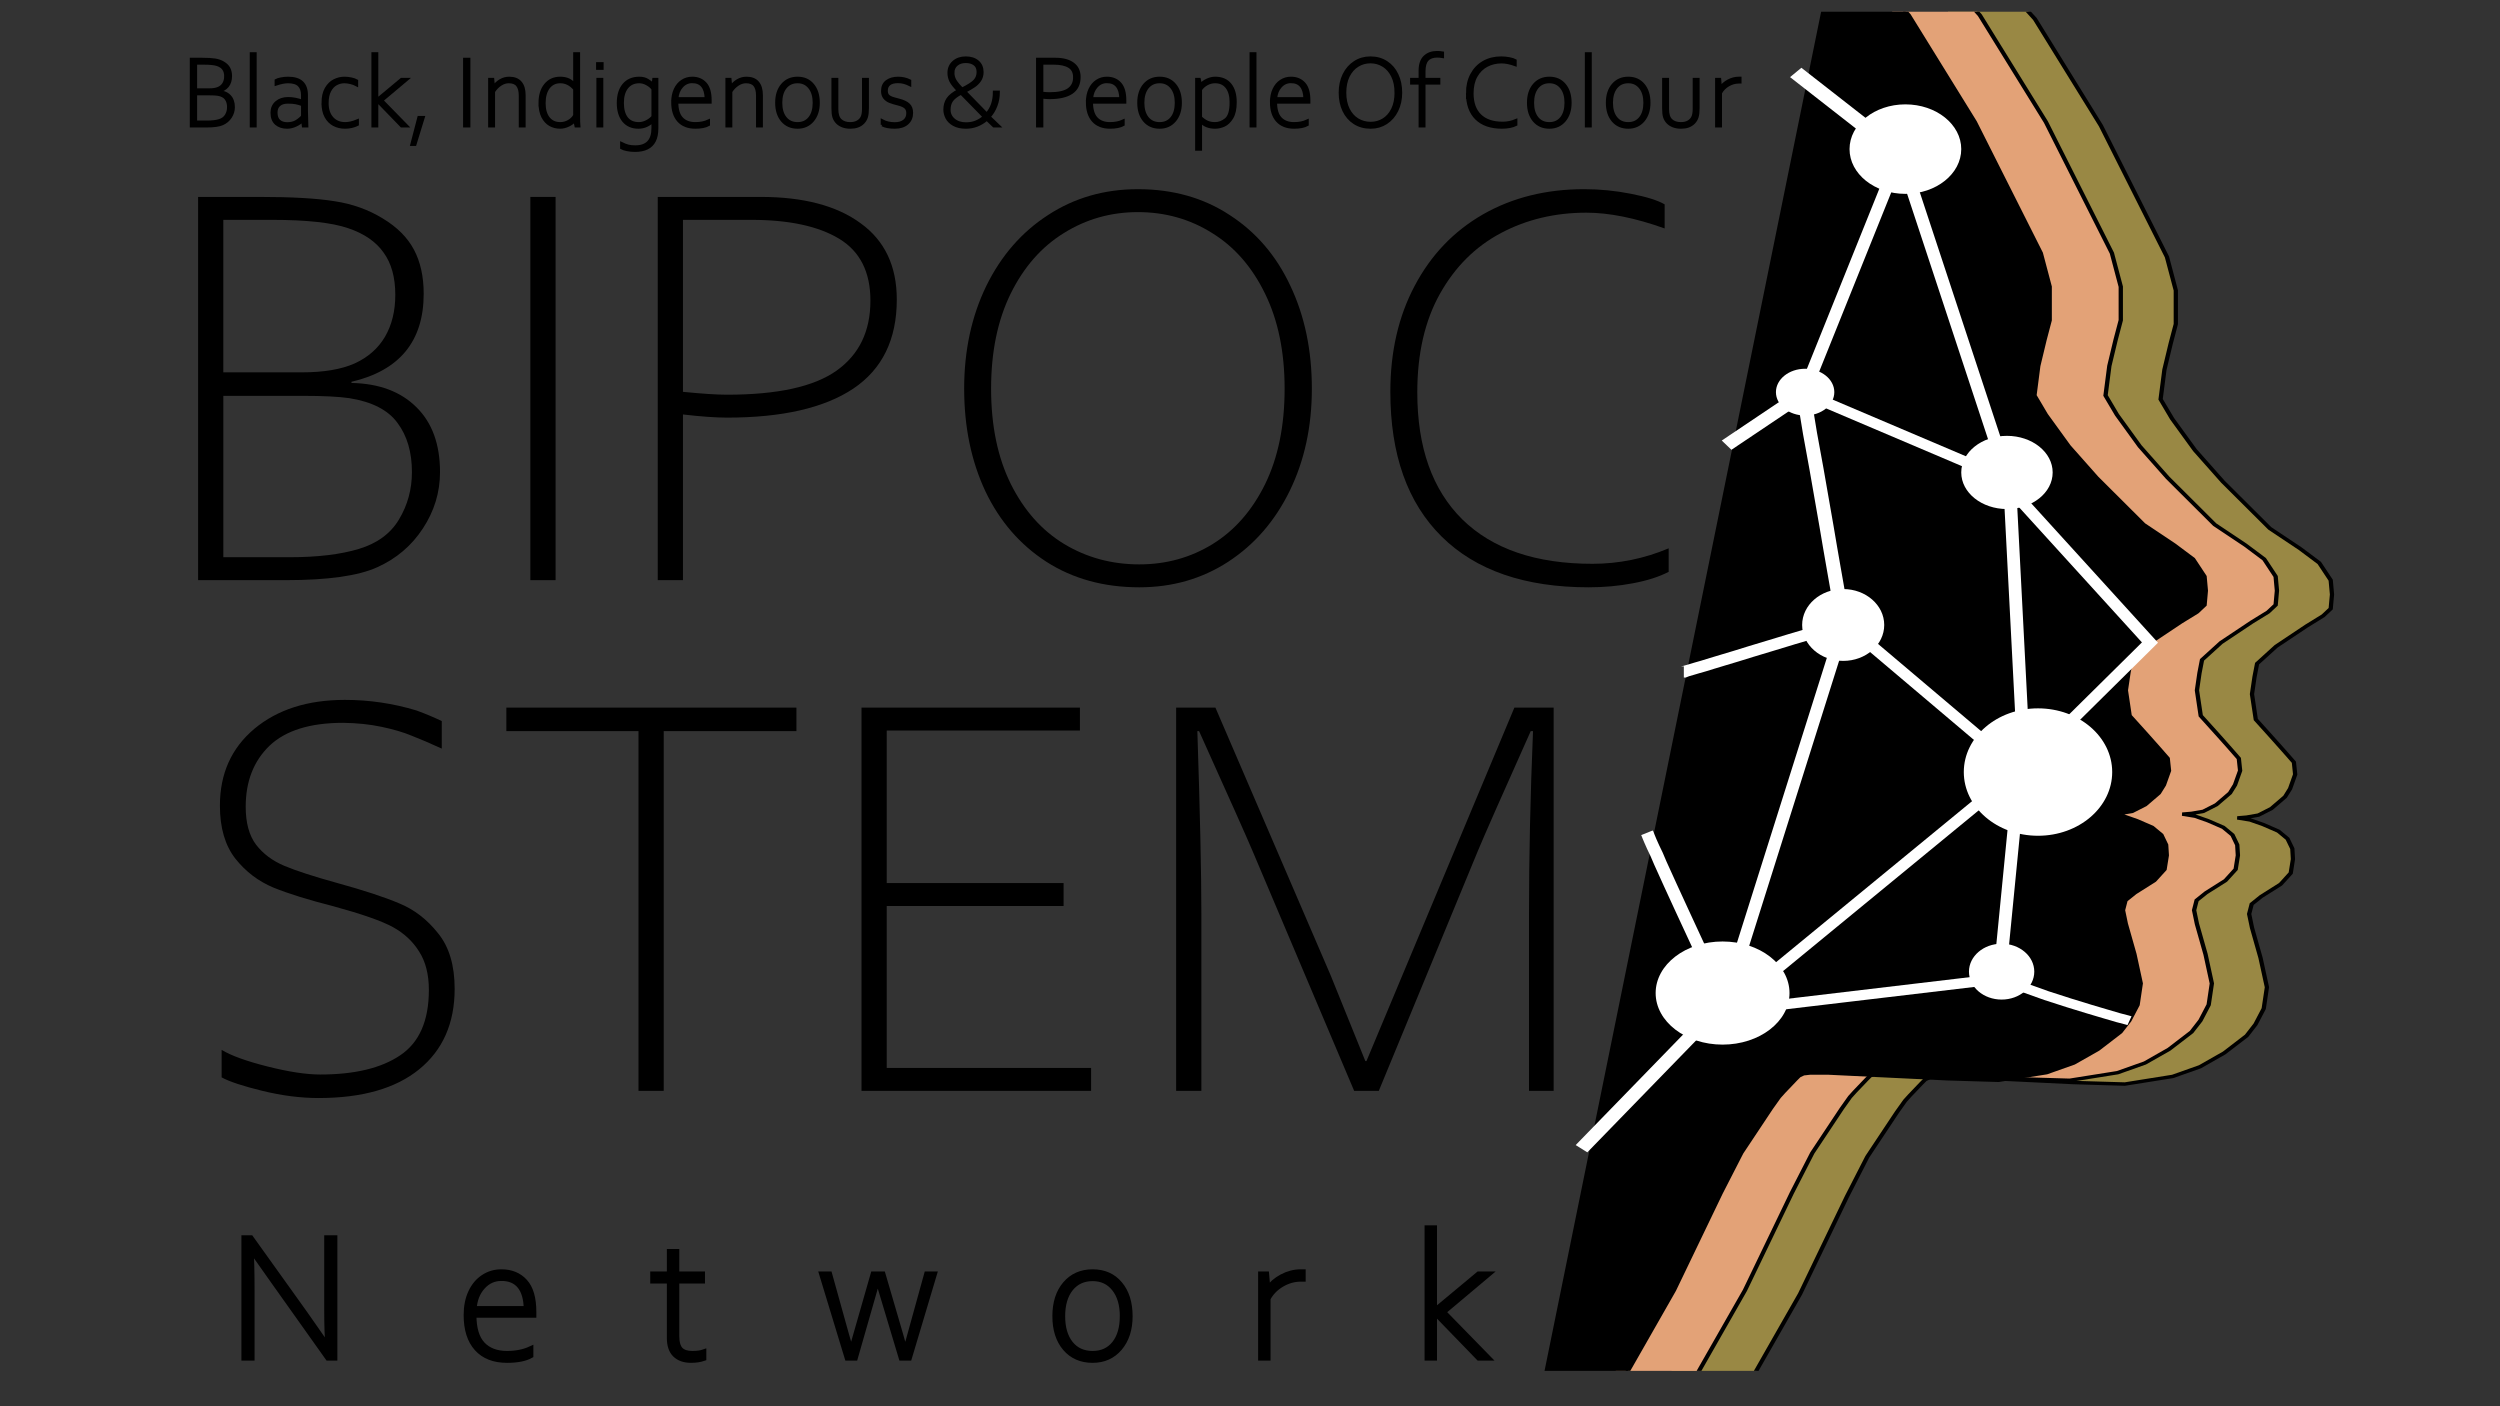 <?xml version="1.0" encoding="UTF-8" standalone="no"?>
<!-- Created with Inkscape (http://www.inkscape.org/) -->

<svg
   xmlns:dc="http://purl.org/dc/elements/1.1/"
   xmlns:cc="http://creativecommons.org/ns#"
   xmlns:rdf="http://www.w3.org/1999/02/22-rdf-syntax-ns#"
   xmlns:svg="http://www.w3.org/2000/svg"
   xmlns="http://www.w3.org/2000/svg"
   xmlns:sodipodi="http://sodipodi.sourceforge.net/DTD/sodipodi-0.dtd"
   xmlns:inkscape="http://www.inkscape.org/namespaces/inkscape"
   version="1.1"
   id="svg4935"
   xml:space="preserve"
   width="1280"
   height="720"
   viewBox="0 0 1280 720"
   sodipodi:docname="Final_logo_SVG.svg"
   inkscape:version="0.92.4 (5da689c313, 2019-01-14)"><rect x="0" y="0" width="1280" height="720" fill="#333333" stroke="none"/><defs
     id="defs4939"><clipPath
       clipPathUnits="userSpaceOnUse"
       id="clipPath4951"><path
         d="M 0,1.2207e-4 H 960 V 540 H 0 Z"
         id="path4949"
         inkscape:connector-curvature="0"
         style="clip-rule:evenodd" /></clipPath><clipPath
       clipPathUnits="userSpaceOnUse"
       id="clipPath4961"><path
         d="M 1.4305e-5,0 H 960 V 540 H 1.4305e-5 Z"
         id="path4959"
         inkscape:connector-curvature="0"
         style="clip-rule:evenodd" /></clipPath><clipPath
       clipPathUnits="userSpaceOnUse"
       id="clipPath4973"><path
         d="M 1.4305e-5,0 H 960 V 540 H 1.4305e-5 Z"
         id="path4971"
         inkscape:connector-curvature="0"
         style="clip-rule:evenodd" /></clipPath><clipPath
       clipPathUnits="userSpaceOnUse"
       id="clipPath4985"><path
         d="M 1.4305e-5,0 H 960 V 540 H 1.4305e-5 Z"
         id="path4983"
         inkscape:connector-curvature="0"
         style="clip-rule:evenodd" /></clipPath><clipPath
       clipPathUnits="userSpaceOnUse"
       id="clipPath4997"><path
         d="M 1.4305e-5,0 H 960 V 540 H 1.4305e-5 Z"
         id="path4995"
         inkscape:connector-curvature="0"
         style="clip-rule:evenodd" /></clipPath><clipPath
       clipPathUnits="userSpaceOnUse"
       id="clipPath5009"><path
         d="M 534.84,137.28 H 702.48 V 408.6 H 534.84 Z"
         id="path5007"
         inkscape:connector-curvature="0"
         style="clip-rule:evenodd" /></clipPath><clipPath
       clipPathUnits="userSpaceOnUse"
       id="clipPath5019"><path
         d="M 0,0 H 23.832 V 48.167 H 0 Z"
         id="path5017"
         inkscape:connector-curvature="0" /></clipPath><clipPath
       clipPathUnits="userSpaceOnUse"
       id="clipPath5027"><path
         d="m -1.544,0.905 h 24.12 v 47.28 h -24.12 z"
         id="path5025"
         inkscape:connector-curvature="0"
         style="clip-rule:evenodd" /></clipPath><clipPath
       clipPathUnits="userSpaceOnUse"
       id="clipPath5037"><path
         d="m -1.544,0.905 h 24.12 v 47.28 h -24.12 z"
         id="path5035"
         inkscape:connector-curvature="0"
         style="clip-rule:evenodd" /></clipPath><clipPath
       clipPathUnits="userSpaceOnUse"
       id="clipPath5047"><path
         d="m -1.544,0.905 h 24.12 v 47.28 h -24.12 z"
         id="path5045"
         inkscape:connector-curvature="0"
         style="clip-rule:evenodd" /></clipPath><clipPath
       clipPathUnits="userSpaceOnUse"
       id="clipPath5057"><path
         d="m -1.544,0.905 h 24.12 v 47.28 h -24.12 z"
         id="path5055"
         inkscape:connector-curvature="0"
         style="clip-rule:evenodd" /></clipPath><clipPath
       clipPathUnits="userSpaceOnUse"
       id="clipPath5067"><path
         d="m -1.544,0.905 h 24.12 v 47.28 h -24.12 z"
         id="path5065"
         inkscape:connector-curvature="0"
         style="clip-rule:evenodd" /></clipPath><clipPath
       clipPathUnits="userSpaceOnUse"
       id="clipPath5077"><path
         d="m -1.544,0.905 h 24.12 v 47.28 h -24.12 z"
         id="path5075"
         inkscape:connector-curvature="0"
         style="clip-rule:evenodd" /></clipPath></defs><sodipodi:namedview
     pagecolor="#ffffff"
     bordercolor="#666666"
     borderopacity="1"
     objecttolerance="10"
     gridtolerance="10"
     guidetolerance="10"
     inkscape:pageopacity="0"
     inkscape:pageshadow="2"
     inkscape:window-width="1536"
     inkscape:window-height="801"
     id="namedview4937"
     showgrid="false"
     inkscape:zoom="0.39001358"
     inkscape:cx="610.88312"
     inkscape:cy="108.4624"
     inkscape:window-x="-8"
     inkscape:window-y="-8"
     inkscape:window-maximized="1"
     inkscape:current-layer="g5711" /><g
     id="g4943"
     inkscape:groupmode="layer"
     inkscape:label="Final_logo_PDF"
     transform="matrix(1.333,0,0,-1.333,0,720)"><g
       id="g5711"
       transform="matrix(1.961,0,0,1.961,-462.584,-265.624)"><g
         id="g4955"><g
           clip-path="url(#clipPath4961)"
           id="g4957"><g
   aria-label="BIPOC"
   transform="matrix(1,0,0,-1,264.7,297.26)"
   style="font-variant:normal;font-weight:300;font-size:114.98px;font-family:CorbelLight;-inkscape-font-specification:CorbelLight;writing-mode:lr-tb;fill:#000000;fill-opacity:1;fill-rule:nonzero;stroke:none"
   id="text4965"><path
     d="m 22.064,-75.063 q 9.432,0 14.653,0.842 5.221,0.786 9.432,3.369 4.211,2.526 6.12,6.12 1.909,3.593 1.909,8.646 0,13.923 -14.148,17.236 v 0.225 q 8.141,0.168 12.744,4.772 4.604,4.548 4.604,12.688 0,5.951 -3.369,11.06 -3.312,5.053 -8.927,7.579 Q 39.524,0 27.229,0 H 9.993 v -75.063 z m 26.555,19.201 q 0,-5.165 -2.302,-8.309 -2.246,-3.2 -6.962,-4.772 -4.716,-1.628 -14.99,-1.628 h -9.432 v 29.868 h 15.439 q 6.344,0 10.274,-1.74 3.93,-1.797 5.951,-5.221 2.021,-3.481 2.021,-8.197 z m 3.256,34.696 q 0,-5.839 -2.807,-9.6 -2.751,-3.818 -9.488,-4.884 -3.088,-0.449 -9.095,-0.449 H 14.934 v 31.608 h 13.025 q 8.141,0 13.53,-1.628 5.39,-1.628 7.86,-5.783 2.526,-4.211 2.526,-9.264 z"
     style=""
     id="path6343" /><path
     d="m 75.072,-75.063 h 4.941 V 0 h -4.941 z"
     style=""
     id="path6345" /><path
     d="m 120.178,-75.063 q 12.576,0 19.594,5.165 7.074,5.109 7.074,14.934 0,11.734 -8.534,17.46 -8.534,5.67 -24.703,5.67 -3.369,0 -8.646,-0.618 V 0 h -4.941 v -75.063 z m 21.503,20.324 q 0,-8.421 -6.12,-12.127 -6.12,-3.705 -17.236,-3.705 h -13.362 v 33.686 q 5.614,0.561 8.646,0.561 14.822,0 21.446,-4.716 6.625,-4.716 6.625,-13.699 z"
     style=""
     id="path6347" /><path
     d="m 160.04,-37.503 q 0,-11.172 4.323,-20.099 4.379,-8.927 12.127,-13.923 7.748,-5.053 17.573,-5.053 10.274,0 17.966,5.053 7.748,4.997 11.902,13.867 4.211,8.871 4.211,20.155 0,11.116 -4.323,19.987 -4.323,8.871 -12.071,13.923 -7.692,4.997 -17.404,4.997 -10.386,0 -18.19,-4.997 -7.748,-4.997 -11.958,-13.811 -4.155,-8.871 -4.155,-20.099 z m 62.767,0 q 0,-10.779 -3.818,-18.583 -3.818,-7.86 -10.386,-11.902 -6.513,-4.098 -14.541,-4.098 -7.916,0 -14.485,4.098 -6.569,4.042 -10.443,11.902 -3.818,7.804 -3.818,18.583 0,10.892 3.874,18.695 3.874,7.748 10.443,11.734 6.625,3.986 14.709,3.986 7.916,0 14.373,-3.986 6.456,-3.986 10.274,-11.734 3.818,-7.804 3.818,-18.695 z"
     style=""
     id="path6349" /><path
     d="m 243.516,-36.886 q 0,-11.79 4.772,-20.773 4.772,-9.039 13.362,-13.98 8.646,-4.941 19.818,-4.941 4.604,0 9.151,0.898 4.604,0.898 6.625,2.077 v 4.716 q -8.646,-3.088 -15.327,-3.088 -9.207,0 -16.73,3.986 -7.523,3.986 -11.958,11.902 -4.435,7.916 -4.435,19.313 0,16.169 8.814,24.871 8.871,8.702 25.489,8.702 7.748,0 14.934,-3.032 v 4.604 q -2.807,1.46 -7.018,2.246 -4.155,0.786 -8.646,0.786 -18.752,0 -28.801,-9.937 -10.05,-9.937 -10.05,-28.352 z"
     style=""
     id="path6351" /></g>
</g></g><g
         id="g4967"><g
           clip-path="url(#clipPath4973)"
           id="g4969"><g
   aria-label="Black, Indigenous &amp; People Of Colour"
   transform="matrix(1,0,0,-1,271.61,386.21)"
   style="font-variant:normal;font-weight:300;font-size:20.04px;font-family:CorbelLight;-inkscape-font-specification:CorbelLight;writing-mode:lr-tb;fill:#000000;fill-opacity:1;fill-rule:nonzero;stroke:#000000;stroke-width:0.573;stroke-linecap:butt;stroke-linejoin:miter;stroke-miterlimit:10;stroke-dasharray:none;stroke-opacity:1"
   id="text4977"><path
     d="m 3.846,-13.083 q 1.644,0 2.554,0.147 0.91,0.137 1.644,0.587 0.734,0.44 1.067,1.067 0.333,0.626 0.333,1.507 0,2.427 -2.466,3.004 v 0.039 q 1.419,0.029 2.221,0.832 0.802,0.793 0.802,2.211 0,1.037 -0.587,1.928 Q 8.836,-0.881 7.857,-0.44 6.889,0 4.746,0 H 1.742 v -13.083 z m 4.628,3.347 q 0,-0.9 -0.401,-1.448 -0.391,-0.558 -1.213,-0.832 -0.822,-0.284 -2.613,-0.284 H 2.603 v 5.206 h 2.691 q 1.106,0 1.791,-0.303 0.685,-0.313 1.037,-0.91 0.352,-0.607 0.352,-1.429 z m 0.568,6.047 q 0,-1.018 -0.489,-1.673 Q 8.073,-6.028 6.899,-6.214 6.36,-6.292 5.313,-6.292 H 2.603 v 5.509 H 4.873 q 1.419,0 2.358,-0.284 0.939,-0.284 1.37,-1.008 0.44,-0.734 0.44,-1.615 z"
     style=""
     id="path6378" /><path
     d="M 13.485,-14.169 H 14.268 V 0 h -0.783 z"
     style=""
     id="path6380" /><path
     d="m 17.551,-2.622 q 0,-1.243 0.881,-2.006 0.89,-0.763 2.29,-0.763 1.321,0 2.808,0.538 v -1.174 q 0,-1.301 -0.675,-1.967 -0.675,-0.665 -2.153,-0.665 -0.969,0 -2.348,0.46 v -0.734 q 0.294,-0.176 0.979,-0.303 0.695,-0.137 1.37,-0.137 1.83,0 2.72,0.832 0.89,0.832 0.89,2.515 v 3.102 q 0,0.969 0.078,2.926 H 23.686 l -0.137,-1.067 h -0.039 q -0.46,0.528 -1.311,0.92 -0.851,0.391 -1.673,0.391 -1.341,0 -2.163,-0.714 Q 17.551,-1.184 17.551,-2.622 Z m 5.979,0.734 v -2.28 q -0.734,-0.274 -1.321,-0.382 -0.577,-0.117 -1.585,-0.117 -1.067,0 -1.673,0.538 -0.597,0.528 -0.597,1.507 0,1.096 0.597,1.634 0.597,0.528 1.575,0.528 1.067,0 1.771,-0.421 0.705,-0.421 1.233,-1.008 z"
     style=""
     id="path6382" /><path
     d="m 27.539,-4.491 q 0,-1.742 0.626,-2.828 0.636,-1.096 1.595,-1.575 0.959,-0.479 1.986,-0.479 0.695,0 1.341,0.147 0.646,0.137 1.057,0.372 v 0.802 q -0.509,-0.274 -1.174,-0.44 -0.656,-0.166 -1.243,-0.166 -0.851,0 -1.624,0.421 -0.763,0.411 -1.252,1.35 -0.489,0.939 -0.489,2.417 0,1.83 0.959,2.916 0.959,1.076 2.583,1.076 1.057,0 2.388,-0.558 v 0.734 q -1.096,0.548 -2.446,0.548 -1.204,0 -2.182,-0.519 -0.969,-0.519 -1.546,-1.575 -0.577,-1.067 -0.577,-2.642 z"
     style=""
     id="path6384" /><path
     d="M 43.986,-9.139 39.074,-5.01 43.967,0 H 42.929 L 38.115,-4.971 H 38.096 V 0 h -0.783 v -14.169 h 0.783 v 9.022 h 0.02 l 4.795,-3.992 z"
     style=""
     id="path6386" /><path
     d="m 44.933,3.611 1.38,-5.294 h 0.881 l -1.624,5.294 z"
     style=""
     id="path6388" /><path
     d="m 55.269,-13.083 h 0.861 V 0 h -0.861 z"
     style=""
     id="path6390" /><path
     d="m 60.805,-9.139 0.137,1.487 h 0.02 q 0.568,-0.812 1.35,-1.262 0.793,-0.46 1.712,-0.46 1.448,0 2.182,0.851 0.744,0.851 0.744,2.495 V 0 h -0.773 v -5.93 q 0,-1.37 -0.528,-2.045 -0.528,-0.685 -1.722,-0.685 -0.832,0 -1.615,0.519 -0.783,0.509 -1.35,1.389 V 0 H 60.178 v -9.139 z"
     style=""
     id="path6392" /><path
     d="m 70.044,-4.511 q 0,-2.231 1.076,-3.542 1.076,-1.321 2.887,-1.321 0.939,0 1.624,0.313 0.695,0.313 1.204,0.988 h 0.039 l -0.039,-1.106 v -4.99 h 0.783 v 12.368 q 0,1.135 0.059,1.8 h -0.587 l -0.215,-1.067 h -0.039 q -0.391,0.528 -1.223,0.92 -0.822,0.391 -1.624,0.391 -1.076,0 -1.967,-0.499 -0.89,-0.509 -1.438,-1.575 -0.538,-1.067 -0.538,-2.681 z m 6.791,2.446 v -5.186 q -1.204,-1.409 -2.808,-1.409 -1.468,0 -2.319,1.125 -0.842,1.125 -0.842,3.063 0,1.869 0.832,2.936 0.842,1.057 2.309,1.057 0.89,0 1.663,-0.44 0.773,-0.45 1.164,-1.145 z"
     style=""
     id="path6394" /><path
     d="m 81.322,-12.222 h 0.9 v 0.939 h -0.9 z m 0.059,3.082 h 0.783 V 0 H 81.381 Z"
     style=""
     id="path6396" /><path
     d="M 86.03,4.286 V 3.425 q 0.714,0.352 1.292,0.499 0.577,0.147 1.399,0.147 3.444,0 3.444,-3.669 v -1.38 h -0.039 q -0.46,0.528 -1.204,0.881 -0.734,0.342 -1.605,0.342 -1.84,0 -2.896,-1.262 -1.047,-1.272 -1.047,-3.493 0,-2.27 1.086,-3.562 1.096,-1.301 3.053,-1.301 0.949,0 1.595,0.401 0.656,0.391 1.057,0.842 h 0.039 l 0.117,-1.008 h 0.626 v 9.56 q 0,1.556 -0.489,2.485 -0.479,0.939 -1.429,1.409 -0.939,0.47 -2.358,0.47 -0.832,0 -1.546,-0.147 Q 86.412,4.501 86.03,4.286 Z m 6.135,-6.086 v -5.45 q -0.372,-0.558 -1.135,-0.979 -0.763,-0.431 -1.536,-0.431 -1.556,0 -2.427,1.106 -0.871,1.096 -0.871,3.024 0,1.947 0.822,3.004 0.832,1.047 2.397,1.047 0.714,0 1.448,-0.352 0.744,-0.352 1.301,-0.969 z"
     style=""
     id="path6398" /><path
     d="m 96.036,-4.668 q 0,-1.429 0.499,-2.495 0.499,-1.067 1.37,-1.634 0.871,-0.577 1.957,-0.577 1.605,0 2.564,1.057 0.959,1.047 0.959,3.307 v 0.342 h -6.527 q 0,2.163 0.949,3.18 0.949,1.008 2.671,1.008 1.468,0 2.583,-0.519 v 0.734 q -0.91,0.509 -2.583,0.509 -2.133,0 -3.288,-1.282 -1.155,-1.282 -1.155,-3.63 z m 3.826,-4.012 q -1.213,0 -2.045,0.93 -0.832,0.92 -0.939,2.378 h 5.705 q -0.029,-1.624 -0.714,-2.466 -0.685,-0.842 -2.006,-0.842 z"
     style=""
     id="path6400" /><path
     d="m 107.277,-9.139 0.137,1.487 h 0.02 q 0.568,-0.812 1.35,-1.262 0.793,-0.46 1.712,-0.46 1.448,0 2.182,0.851 0.744,0.851 0.744,2.495 V 0 h -0.773 v -5.93 q 0,-1.37 -0.528,-2.045 -0.528,-0.685 -1.722,-0.685 -0.832,0 -1.615,0.519 -0.783,0.509 -1.35,1.389 V 0 h -0.783 v -9.139 z"
     style=""
     id="path6402" /><path
     d="m 116.397,-4.55 q 0,-2.192 1.116,-3.503 1.125,-1.321 2.984,-1.321 1.869,0 2.965,1.311 1.106,1.311 1.106,3.513 0,2.143 -1.125,3.474 -1.125,1.321 -2.945,1.321 -1.869,0 -2.984,-1.301 -1.116,-1.311 -1.116,-3.493 z m 7.349,0 q 0,-1.889 -0.881,-2.994 -0.881,-1.116 -2.368,-1.116 -1.507,0 -2.397,1.106 -0.881,1.106 -0.881,3.004 0,1.879 0.871,2.975 0.881,1.096 2.407,1.096 1.507,0 2.378,-1.086 0.871,-1.096 0.871,-2.984 z"
     style=""
     id="path6404" /><path
     d="m 127.417,-3.503 v -5.636 h 0.783 v 5.832 q 0,1.507 0.695,2.172 0.705,0.656 1.908,0.656 0.861,0 1.438,-0.323 0.587,-0.323 0.871,-0.89 0.294,-0.568 0.294,-1.654 v -5.793 h 0.783 v 5.656 q 0,1.096 -0.196,1.722 -0.196,0.626 -0.665,1.106 -0.47,0.47 -1.086,0.685 -0.616,0.215 -1.399,0.215 -0.842,0 -1.497,-0.245 -0.656,-0.254 -1.096,-0.695 -0.431,-0.45 -0.636,-1.047 -0.196,-0.597 -0.196,-1.761 z"
     style=""
     id="path6406" /><path
     d="m 137.069,-0.225 v -0.812 q 1.057,0.577 2.485,0.577 1.164,0 1.84,-0.538 0.685,-0.548 0.685,-1.526 0,-0.744 -0.45,-1.145 -0.45,-0.401 -1.507,-0.656 -0.969,-0.235 -1.585,-0.489 -0.616,-0.254 -1.008,-0.744 -0.391,-0.489 -0.391,-1.292 0,-1.282 0.861,-1.898 0.861,-0.626 2.202,-0.626 1.223,0 2.28,0.519 v 0.763 q -0.568,-0.284 -1.106,-0.431 -0.528,-0.157 -1.233,-0.157 -1.106,0 -1.683,0.46 -0.568,0.46 -0.568,1.301 0,0.587 0.264,0.92 0.274,0.323 0.744,0.499 0.47,0.176 1.419,0.411 1.321,0.333 1.918,0.9 0.607,0.558 0.607,1.605 0,1.292 -0.881,2.065 -0.881,0.763 -2.407,0.763 -1.644,0 -2.485,-0.47 z"
     style=""
     id="path6408" /><path
     d="m 158.941,0 -1.37,-1.321 q -1.83,1.566 -4.08,1.566 -1.468,0 -2.397,-0.528 -0.93,-0.528 -1.341,-1.311 -0.411,-0.793 -0.411,-1.615 0,-1.194 0.577,-2.065 0.587,-0.881 2.084,-1.663 -1.086,-1.086 -1.478,-1.849 -0.382,-0.773 -0.382,-1.615 0,-1.311 0.92,-2.123 0.93,-0.822 2.378,-0.822 1.478,0 2.339,0.753 0.871,0.744 0.871,2.035 0,0.92 -0.46,1.605 -0.46,0.675 -1.145,1.135 -0.675,0.46 -1.8,1.047 l 4.305,4.423 q 1.487,-1.624 1.487,-4.305 h 0.802 q 0,1.429 -0.479,2.671 -0.47,1.243 -1.331,2.182 L 159.9,0 Z m -8.004,-10.441 q 0,0.832 0.421,1.556 0.431,0.714 1.37,1.634 1.83,-0.91 2.476,-1.605 0.646,-0.695 0.646,-1.722 0,-1.047 -0.685,-1.546 -0.675,-0.499 -1.722,-0.499 -1.115,0 -1.81,0.597 -0.695,0.597 -0.695,1.585 z m 6.116,8.64 -4.531,-4.628 q -1.36,0.724 -1.849,1.448 -0.489,0.724 -0.489,1.791 0,1.204 0.92,1.977 0.93,0.773 2.388,0.773 1.067,0 1.918,-0.342 0.861,-0.342 1.644,-1.018 z"
     style=""
     id="path6410" /><path
     d="m 171.005,-13.083 q 2.192,0 3.415,0.9 1.233,0.89 1.233,2.603 0,2.045 -1.487,3.043 -1.487,0.988 -4.305,0.988 -0.587,0 -1.507,-0.108 V 0 h -0.861 v -13.083 z m 3.748,3.542 q 0,-1.468 -1.067,-2.114 -1.067,-0.646 -3.004,-0.646 h -2.329 v 5.871 q 0.979,0.098 1.507,0.098 2.583,0 3.738,-0.822 1.155,-0.822 1.155,-2.388 z"
     style=""
     id="path6412" /><path
     d="m 177.258,-4.668 q 0,-1.429 0.499,-2.495 0.499,-1.067 1.37,-1.634 0.871,-0.577 1.957,-0.577 1.605,0 2.564,1.057 0.959,1.047 0.959,3.307 v 0.342 h -6.527 q 0,2.163 0.949,3.18 0.949,1.008 2.671,1.008 1.468,0 2.583,-0.519 v 0.734 q -0.91,0.509 -2.583,0.509 -2.133,0 -3.288,-1.282 -1.155,-1.282 -1.155,-3.63 z m 3.826,-4.012 q -1.213,0 -2.045,0.93 -0.832,0.92 -0.939,2.378 h 5.705 q -0.029,-1.624 -0.714,-2.466 -0.685,-0.842 -2.006,-0.842 z"
     style=""
     id="path6414" /><path
     d="m 187.318,-4.55 q 0,-2.192 1.115,-3.503 1.125,-1.321 2.984,-1.321 1.869,0 2.965,1.311 1.106,1.311 1.106,3.513 0,2.143 -1.125,3.474 -1.125,1.321 -2.945,1.321 -1.869,0 -2.984,-1.301 -1.115,-1.311 -1.115,-3.493 z m 7.349,0 q 0,-1.889 -0.881,-2.994 -0.881,-1.116 -2.368,-1.116 -1.507,0 -2.397,1.106 -0.881,1.106 -0.881,3.004 0,1.879 0.871,2.975 0.881,1.096 2.407,1.096 1.507,0 2.378,-1.086 0.871,-1.096 0.871,-2.984 z"
     style=""
     id="path6416" /><path
     d="m 199.193,-9.139 0.245,1.067 h 0.02 q 0.47,-0.568 1.262,-0.93 0.802,-0.372 1.566,-0.372 1.918,0 2.926,1.243 1.018,1.233 1.018,3.484 0,1.937 -0.665,3.033 -0.665,1.086 -1.556,1.478 -0.881,0.382 -1.722,0.382 -1.8,0 -2.847,-1.125 h -0.02 l 0.02,1.781 V 4.55 H 198.655 V -9.139 Z m 6.214,4.511 q 0,-1.918 -0.822,-2.975 -0.822,-1.057 -2.3,-1.057 -0.871,0 -1.644,0.431 -0.773,0.431 -1.204,1.096 v 5.45 q 0.665,0.636 1.321,0.92 0.665,0.284 1.507,0.284 1.145,0 2.143,-0.812 0.998,-0.822 0.998,-3.337 z"
     style=""
     id="path6418" /><path
     d="m 209.316,-14.169 h 0.783 V 0 h -0.783 z"
     style=""
     id="path6420" /><path
     d="m 213.31,-4.668 q 0,-1.429 0.499,-2.495 0.499,-1.067 1.37,-1.634 0.871,-0.577 1.957,-0.577 1.605,0 2.564,1.057 0.959,1.047 0.959,3.307 v 0.342 h -6.527 q 0,2.163 0.949,3.18 0.949,1.008 2.671,1.008 1.468,0 2.583,-0.519 v 0.734 q -0.91,0.509 -2.583,0.509 -2.133,0 -3.288,-1.282 -1.155,-1.282 -1.155,-3.63 z m 3.826,-4.012 q -1.213,0 -2.045,0.93 -0.832,0.92 -0.939,2.378 h 5.705 q -0.029,-1.624 -0.714,-2.466 -0.685,-0.842 -2.006,-0.842 z"
     style=""
     id="path6422" /><path
     d="m 226.771,-6.536 q 0,-1.947 0.753,-3.503 0.763,-1.556 2.114,-2.427 1.35,-0.881 3.063,-0.881 1.791,0 3.131,0.881 1.35,0.871 2.074,2.417 0.734,1.546 0.734,3.513 0,1.937 -0.753,3.484 -0.753,1.546 -2.104,2.427 -1.341,0.871 -3.033,0.871 -1.81,0 -3.17,-0.871 -1.35,-0.871 -2.084,-2.407 -0.724,-1.546 -0.724,-3.503 z m 10.94,0 q 0,-1.879 -0.665,-3.239 -0.665,-1.37 -1.81,-2.074 -1.135,-0.714 -2.534,-0.714 -1.38,0 -2.525,0.714 -1.145,0.705 -1.82,2.074 -0.665,1.36 -0.665,3.239 0,1.898 0.675,3.258 0.675,1.35 1.82,2.045 1.155,0.695 2.564,0.695 1.38,0 2.505,-0.695 1.125,-0.695 1.791,-2.045 0.665,-1.36 0.665,-3.258 z"
     style=""
     id="path6424" /><path
     d="m 240.76,-8.396 v -0.744 h 1.663 v -1.683 q 0,-1.84 0.91,-2.71 0.92,-0.881 2.397,-0.881 0.597,0 1.106,0.088 v 0.734 q -0.587,-0.098 -1.047,-0.098 -1.282,0 -1.937,0.705 -0.646,0.705 -0.646,2.26 v 1.585 h 2.906 v 0.744 h -2.906 V 0 h -0.783 v -8.396 z"
     style=""
     id="path6426" /><path
     d="m 251.7,-6.429 q 0,-2.055 0.832,-3.621 0.832,-1.575 2.329,-2.437 1.507,-0.861 3.454,-0.861 0.802,0 1.595,0.157 0.802,0.157 1.155,0.362 v 0.822 q -1.507,-0.538 -2.671,-0.538 -1.605,0 -2.916,0.695 -1.311,0.695 -2.084,2.074 -0.773,1.38 -0.773,3.366 0,2.818 1.536,4.335 1.546,1.517 4.442,1.517 1.35,0 2.603,-0.528 v 0.802 q -0.489,0.254 -1.223,0.391 -0.724,0.137 -1.507,0.137 -3.268,0 -5.02,-1.732 -1.752,-1.732 -1.752,-4.942 z"
     style=""
     id="path6428" /><path
     d="m 263.651,-4.55 q 0,-2.192 1.116,-3.503 1.125,-1.321 2.984,-1.321 1.869,0 2.965,1.311 1.106,1.311 1.106,3.513 0,2.143 -1.125,3.474 -1.125,1.321 -2.945,1.321 -1.869,0 -2.984,-1.301 -1.116,-1.311 -1.116,-3.493 z m 7.349,0 q 0,-1.889 -0.881,-2.994 -0.881,-1.116 -2.368,-1.116 -1.507,0 -2.397,1.106 -0.881,1.106 -0.881,3.004 0,1.879 0.871,2.975 0.881,1.096 2.407,1.096 1.507,0 2.378,-1.086 0.871,-1.096 0.871,-2.984 z"
     style=""
     id="path6430" /><path
     d="m 274.987,-14.169 h 0.783 V 0 h -0.783 z"
     style=""
     id="path6432" /><path
     d="m 279.102,-4.55 q 0,-2.192 1.115,-3.503 1.125,-1.321 2.984,-1.321 1.869,0 2.965,1.311 1.106,1.311 1.106,3.513 0,2.143 -1.125,3.474 -1.125,1.321 -2.945,1.321 -1.869,0 -2.984,-1.301 -1.115,-1.311 -1.115,-3.493 z m 7.349,0 q 0,-1.889 -0.881,-2.994 -0.881,-1.116 -2.368,-1.116 -1.507,0 -2.397,1.106 -0.881,1.106 -0.881,3.004 0,1.879 0.871,2.975 0.881,1.096 2.407,1.096 1.507,0 2.378,-1.086 0.871,-1.096 0.871,-2.984 z"
     style=""
     id="path6434" /><path
     d="m 290.122,-3.503 v -5.636 h 0.783 v 5.832 q 0,1.507 0.695,2.172 0.705,0.656 1.908,0.656 0.861,0 1.438,-0.323 0.587,-0.323 0.871,-0.89 0.294,-0.568 0.294,-1.654 v -5.793 h 0.783 v 5.656 q 0,1.096 -0.196,1.722 -0.196,0.626 -0.665,1.106 -0.47,0.47 -1.086,0.685 -0.616,0.215 -1.399,0.215 -0.842,0 -1.497,-0.245 -0.656,-0.254 -1.096,-0.695 -0.431,-0.45 -0.636,-1.047 -0.196,-0.597 -0.196,-1.761 z"
     style=""
     id="path6436" /><path
     d="m 301.124,-9.139 0.137,1.624 h 0.02 q 0.538,-0.802 1.526,-1.331 0.998,-0.528 2.045,-0.528 h 0.254 v 0.773 h -0.254 q -1.076,0 -2.074,0.587 -0.988,0.587 -1.497,1.536 V 0 h -0.783 v -9.139 z"
     style=""
     id="path6438" /></g>
</g></g><g
         id="g4979"><g
           clip-path="url(#clipPath4985)"
           id="g4981"><g
   aria-label="Network"
   transform="matrix(1,0,0,-1,280.56,144.91)"
   style="font-variant:normal;font-weight:300;font-size:36.024px;font-family:CorbelLight;-inkscape-font-specification:CorbelLight;writing-mode:lr-tb;fill:#000000;fill-opacity:1;fill-rule:nonzero;stroke:#000000;stroke-width:1.029;stroke-linecap:butt;stroke-linejoin:miter;stroke-miterlimit:10;stroke-dasharray:none;stroke-opacity:1"
   id="text4989"><path
     d="m 4.468,-23.518 10.589,14.793 4.433,6.35 h 0.106 Q 19.349,-4.591 19.349,-9.657 V -23.518 h 1.548 V 0 H 19.56 L 8.936,-14.951 4.538,-21.178 h -0.07 q 0.211,2.216 0.211,8.25 V 0 H 3.131 v -23.518 z"
     style=""
     id="path6363" /><path
     d="m 46.659,-8.39 q 0,-2.568 0.897,-4.485 0.897,-1.917 2.463,-2.938 1.565,-1.038 3.518,-1.038 2.885,0 4.609,1.9 1.724,1.882 1.724,5.945 v 0.616 H 48.137 q 0,3.887 1.706,5.717 1.706,1.812 4.802,1.812 2.638,0 4.644,-0.932 v 1.319 q -1.636,0.915 -4.644,0.915 -3.835,0 -5.91,-2.304 -2.076,-2.304 -2.076,-6.526 z m 6.878,-7.212 q -2.181,0 -3.676,1.671 -1.495,1.653 -1.689,4.274 h 10.255 q -0.053,-2.92 -1.284,-4.433 -1.231,-1.513 -3.606,-1.513 z"
     style=""
     id="path6365" /><path
     d="m 86.461,-3.923 v -11.17 h -3.254 v -1.337 h 3.254 v -4.397 h 1.407 v 4.397 h 5.031 v 1.337 h -5.031 v 10.765 q 0,1.9 0.739,2.691 0.739,0.774 2.322,0.774 1.39,0 2.234,-0.299 v 1.231 q -1.073,0.369 -2.498,0.369 -1.97,0 -3.096,-1.091 Q 86.461,-1.741 86.461,-3.923 Z"
     style=""
     id="path6367" /><path
     d="M 138.333,-16.429 133.425,0 h -1.548 l -4.573,-15.233 h -0.106 L 122.836,0 h -1.548 l -4.996,-16.429 h 1.513 l 3.272,11.75 0.932,3.237 h 0.07 l 4.292,-14.987 h 1.882 l 3.412,11.68 0.932,3.307 h 0.07 l 0.58,-1.952 3.606,-13.034 z"
     style=""
     id="path6369" /><path
     d="m 161.972,-8.179 q 0,-3.94 2.005,-6.297 2.023,-2.375 5.365,-2.375 3.36,0 5.33,2.357 1.988,2.357 1.988,6.315 0,3.852 -2.023,6.244 -2.023,2.375 -5.295,2.375 -3.36,0 -5.365,-2.339 -2.005,-2.357 -2.005,-6.28 z m 13.21,0 q 0,-3.395 -1.583,-5.382 -1.583,-2.005 -4.257,-2.005 -2.709,0 -4.31,1.988 -1.583,1.988 -1.583,5.4 0,3.377 1.565,5.347 1.583,1.97 4.327,1.97 2.709,0 4.274,-1.952 1.565,-1.97 1.565,-5.365 z"
     style=""
     id="path6371" /><path
     d="m 203.397,-16.429 0.246,2.92 h 0.035 q 0.967,-1.442 2.744,-2.392 1.794,-0.95 3.676,-0.95 h 0.457 v 1.39 h -0.457 q -1.935,0 -3.729,1.055 -1.777,1.055 -2.691,2.762 V 0 h -1.407 v -16.429 z"
     style=""
     id="path6373" /><path
     d="m 246.87,-16.429 -8.83,7.423 L 246.834,0 h -1.865 l -8.654,-8.936 h -0.035 V 0 h -1.407 v -25.47 h 1.407 v 16.218 h 0.035 l 8.619,-7.177 z"
     style=""
     id="path6375" /></g>
</g></g><g
         id="g4991"><g
           clip-path="url(#clipPath4997)"
           id="g4993"><g
   aria-label="STEM"
   transform="matrix(1,0,0,-1,271.61,197.23)"
   style="font-variant:normal;font-weight:300;font-size:114.98px;font-family:CorbelLight;-inkscape-font-specification:CorbelLight;writing-mode:lr-tb;fill:#000000;fill-opacity:1;fill-rule:nonzero;stroke:none"
   id="text5001"><path
     d="m 7.692,-2.639 v -5.39 q 2.751,1.684 8.983,3.256 6.232,1.572 10.33,1.572 10.106,0 15.664,-3.762 5.614,-3.762 5.614,-12.801 0,-4.548 -1.909,-7.523 -1.853,-2.976 -5.109,-4.772 -3.256,-1.797 -11.678,-4.098 -7.299,-1.853 -11.734,-3.649 -4.435,-1.853 -7.467,-5.67 -3.032,-3.874 -3.032,-10.386 0,-9.376 6.737,-15.046 6.793,-5.67 17.741,-5.67 7.186,0 14.036,2.077 2.751,1.011 4.941,2.077 v 5.39 q -3.425,-1.572 -5.895,-2.526 -2.414,-1.011 -5.895,-1.74 -3.425,-0.73 -7.523,-0.786 -9.713,0 -14.429,4.491 -4.66,4.491 -4.66,11.958 0,4.716 2.021,7.411 2.077,2.695 5.558,4.155 3.481,1.46 10.386,3.369 7.748,2.133 12.127,3.986 4.379,1.797 7.579,5.839 3.256,3.986 3.256,10.892 0,10.106 -6.962,15.776 -6.906,5.614 -19.706,5.614 Q 21.39,1.404 15.664,0 9.937,-1.404 7.692,-2.639 Z"
     style=""
     id="path6354" /><path
     d="M 89.342,-70.459 H 63.46 v -4.604 h 56.816 v 4.604 H 94.283 V 0 h -4.941 z"
     style=""
     id="path6356" /><path
     d="m 133.022,-75.063 h 42.781 v 4.491 h -37.84 v 29.868 h 34.64 v 4.491 h -34.64 v 31.721 h 40.03 V 0 h -44.97 z"
     style=""
     id="path6358" /><path
     d="m 202.343,-75.063 22.569,52.437 6.793,16.787 h 0.225 l 28.97,-69.224 h 7.692 V 0 h -4.828 v -34.696 q 0,-16.843 0.786,-35.763 h -0.449 q -8.365,18.695 -10.33,23.411 L 234.344,0 h -4.828 l -19.931,-47.047 q -1.46,-3.481 -10.443,-23.411 h -0.337 q 0.786,23.861 0.786,35.763 V 0 h -4.941 v -75.063 z"
     style=""
     id="path6360" /></g>
</g></g><g
         id="g5003"><g
           clip-path="url(#clipPath5009)"
           id="g5005"><g
             transform="matrix(2.328,1.88e-7,-7.54e-7,3.768,534.84,137.28)"
             id="g5011"><g
               transform="scale(3.021,1.495)"
               id="g5013"><g
                 clip-path="url(#clipPath5019)"
                 id="g5015"><g
                   id="g5021"><g
                     clip-path="url(#clipPath5027)"
                     id="g5023"><path
                       inkscape:connector-curvature="0"
                       id="path5029"
                       style="fill:#998844;fill-opacity:1;fill-rule:nonzero;stroke:none"
                       d="m 12.114,50.422 0.531,-0.53 0.671,-0.813 0.849,-1.167 1.838,-3.712 1.839,-4.561 0.248,-1.166 v -1.167 l -0.142,-0.672 -0.177,-0.919 -0.106,-1.025 0.318,-0.672 0.637,-1.096 0.778,-1.096 1.308,-1.626 0.849,-0.707 0.53,-0.495 0.318,-0.601 0.035,-0.495 -0.035,-0.495 -0.212,-0.248 -0.46,-0.353 -0.848,-0.707 -0.531,-0.601 -0.07,-0.46 -0.071,-0.601 0.106,-0.884 0.46,-0.636 0.353,-0.495 0.248,-0.354 0.035,-0.424 -0.141,-0.495 -0.142,-0.283 -0.38,-0.406 -0.362,-0.23 -0.327,-0.071 -0.257,-0.026 0.354,-0.071 0.362,-0.159 0.425,-0.23 0.256,-0.265 0.133,-0.345 0.017,-0.362 -0.062,-0.486 -0.283,-0.389 -0.539,-0.425 -0.265,-0.265 -0.071,-0.344 0.08,-0.478 0.239,-1.051 0.176,-1.017 -0.088,-0.742 -0.23,-0.548 -0.247,-0.398 -0.628,-0.601 -0.672,-0.477 -0.76,-0.336 -1.335,-0.265 -1.432,0.053 -3.303,0.199 H 11.406 L 11.231,11.106 11.106,11.031 11.006,10.906 10.681,10.481 10.55,10.3 10.319,9.894 9.498,8.351 8.932,6.972 7.624,3.578 6.316,0.714 4.265,-2.397 3.098,-4.165 2.533,-5.261 2.179,-6.427 2.073,-7.594 v -1.131 l 0.106,-1.804 v 0" /></g></g><g
                   id="g5031"><g
                     clip-path="url(#clipPath5037)"
                     id="g5033"><path
                       inkscape:connector-curvature="0"
                       id="path5039"
                       style="fill:#000000;fill-opacity:1;fill-rule:nonzero;stroke:none"
                       d="m 12.157,50.465 0.532,-0.532 0.675,-0.817 0.852,-1.172 1.842,-3.719 1.842,-4.568 0.249,-1.178 V 37.3 l -0.142,-0.678 v 10e-4 l -0.177,-0.919 0.001,0.005 -0.106,-1.025 -0.006,0.031 0.319,-0.671 -0.003,0.004 0.637,-1.096 -0.003,0.005 0.778,-1.096 -0.003,0.003 1.309,-1.627 -0.009,0.009 0.85,-0.708 0.539,-0.503 0.329,-0.621 0.037,-0.512 -0.038,-0.519 -0.229,-0.267 -0.464,-0.358 0.002,0.002 -0.849,-0.707 0.007,0.006 -0.531,-0.601 0.015,0.03 -0.071,-0.459 v 0.002 L 20.27,24.43 v 0.014 l 0.106,-0.884 -0.01,0.028 0.459,-0.636 0.354,-0.496 0.257,-0.367 0.038,-0.451 -0.146,-0.511 -0.148,-0.295 -0.391,-0.419 -0.378,-0.24 -0.341,-0.073 -0.26,-0.027 0.006,0.118 0.36,-0.071 0.371,-0.163 0.434,-0.236 0.271,-0.28 0.141,-0.365 0.018,-0.378 -0.064,-0.506 -0.297,-0.408 -0.546,-0.43 0.006,0.005 -0.266,-0.265 0.017,0.03 -0.071,-0.344 10e-4,0.021 0.079,-0.477 -0.001,0.004 0.239,-1.054 0.179,-1.026 -0.09,-0.76 -0.235,-0.56 -0.254,-0.408 -0.637,-0.609 -0.68,-0.484 -0.772,-0.341 -1.348,-0.268 -1.439,0.054 -3.304,0.199 h 0.003 -0.525 l 0.009,10e-4 -0.175,-0.025 0.022,0.008 -0.125,-0.075 0.016,0.013 -0.1,-0.124 10e-4,10e-4 -0.325,-0.425 0.001,10e-4 -0.131,-0.181 0.003,0.005 L 10.371,9.864 10.372,9.865 9.551,8.323 9.553,8.328 8.988,6.949 8.988,6.95 7.679,3.555 6.368,0.685 4.315,-2.43 3.148,-4.198 3.151,-4.192 2.586,-5.288 2.59,-5.278 2.236,-6.445 l 0.002,0.012 -0.106,-1.167 3e-4,0.005 v -1.131 l -10e-5,0.004 0.106,-1.803 -0.12,-0.007 -0.106,1.805 v 1.136 l 0.107,1.175 0.357,1.178 0.57,1.104 1.169,1.77 2.051,3.111 -0.004,-0.008 1.308,2.864 -0.001,-0.003 1.308,3.395 0.567,1.382 0.823,1.546 0.233,0.409 0.134,0.185 0.326,0.426 0.107,0.134 0.145,0.087 0.191,0.027 h 0.531 l 3.305,-0.199 h -10e-4 l 1.432,-0.053 -0.014,-0.002 1.334,0.266 -0.012,-0.004 0.76,0.336 -0.011,-0.006 0.672,0.477 -0.006,-0.006 0.627,0.601 -0.009,-0.011 0.247,0.397 -0.004,-0.008 0.23,0.548 -0.005,-0.016 0.089,0.742 v -0.017 l -0.177,1.016 10e-4,-0.003 -0.239,1.054 -0.082,0.49 0.077,0.373 0.28,0.28 0.542,0.427 -0.011,-0.012 0.283,0.389 -0.011,-0.028 0.062,0.486 -0.001,-0.01 -0.017,0.362 0.004,-0.018 -0.133,0.344 0.013,-0.02 -0.257,0.265 0.015,-0.011 -0.424,0.23 0.004,-0.002 -0.362,0.159 0.012,-0.004 -0.353,0.071 0.005,0.118 0.256,0.027 -0.006,-0.001 0.327,0.071 -0.019,-0.008 0.362,0.229 -0.012,-0.009 0.38,0.406 -0.009,-0.014 0.141,0.283 -0.004,-0.01 0.141,0.495 -0.002,-0.022 -0.035,0.424 0.011,-0.029 -0.248,0.353 v 0 l -0.353,0.495 v 0 l -0.469,0.649 -0.109,0.906 0.072,0.609 0.074,0.478 0.545,0.618 0.853,0.711 0.46,0.354 -0.009,-0.009 0.212,0.248 -0.014,-0.035 0.036,0.495 v -0.009 l -0.036,0.495 0.007,-0.023 -0.318,0.601 0.012,-0.016 -0.53,0.495 0.002,-0.002 -0.853,0.711 -1.313,1.632 -0.781,1.1 -0.639,1.1 -0.326,0.689 0.108,1.045 0.177,0.922 0.142,0.672 -0.002,-0.012 v 1.167 l 0.002,-0.013 -0.248,1.167 0.003,-0.01 -1.838,4.561 0.002,-0.004 -1.839,3.712 0.005,-0.009 -0.848,1.167 0.002,-0.003 -0.672,0.813 0.004,-0.004 -0.53,0.53 z" /></g></g><g
                   id="g5041"><g
                     clip-path="url(#clipPath5047)"
                     id="g5043"><path
                       inkscape:connector-curvature="0"
                       id="path5049"
                       style="fill:#e3a277;fill-opacity:1;fill-rule:nonzero;stroke:none"
                       d="m 10.581,50.553 0.531,-0.53 0.672,-0.813 0.848,-1.167 1.839,-3.712 1.838,-4.561 0.248,-1.166 v -1.167 l -0.142,-0.672 -0.176,-0.919 -0.106,-1.025 0.318,-0.672 0.636,-1.096 0.778,-1.096 1.308,-1.626 0.849,-0.707 0.53,-0.495 0.318,-0.601 0.036,-0.495 -0.036,-0.495 -0.212,-0.248 -0.459,-0.353 -0.849,-0.707 -0.53,-0.602 -0.071,-0.459 -0.071,-0.601 0.106,-0.884 0.46,-0.636 0.353,-0.495 0.248,-0.354 0.035,-0.424 -0.141,-0.495 -0.142,-0.283 -0.38,-0.406 -0.362,-0.23 -0.327,-0.071 -0.256,-0.027 0.353,-0.07 0.363,-0.159 0.424,-0.23 0.256,-0.265 0.133,-0.345 0.017,-0.362 -0.061,-0.487 -0.283,-0.388 -0.539,-0.425 -0.266,-0.265 -0.07,-0.345 0.079,-0.477 0.239,-1.052 0.177,-1.016 -0.089,-0.742 -0.23,-0.549 -0.247,-0.397 -0.628,-0.601 -0.671,-0.478 -0.761,-0.335 -1.334,-0.266 -1.432,0.053 -3.303,0.2 H 9.874 L 9.698,11.237 9.574,11.162 9.473,11.037 9.149,10.612 9.017,10.431 8.786,10.024 7.965,8.482 7.399,7.103 6.091,3.709 4.783,0.845 2.732,-2.266 1.565,-4.034 1,-5.13 0.646,-6.297 0.54,-7.463 V -8.595 L 0.646,-10.398 v 0" /></g></g><g
                   id="g5051"><g
                     clip-path="url(#clipPath5057)"
                     id="g5053"><path
                       inkscape:connector-curvature="0"
                       id="path5059"
                       style="fill:#000000;fill-opacity:1;fill-rule:nonzero;stroke:none"
                       d="m 10.624,50.596 0.532,-0.533 0.675,-0.816 0.853,-1.173 1.842,-3.718 1.841,-4.568 0.25,-1.178 v -1.179 l -0.143,-0.678 v 10e-4 l -0.177,-0.919 10e-4,0.005 -0.106,-1.026 -0.005,0.032 0.318,-0.671 -0.002,0.004 0.636,-1.096 -0.003,0.005 0.778,-1.096 -0.002,0.003 1.308,-1.627 -0.008,0.009 0.849,-0.708 0.539,-0.503 0.329,-0.622 0.037,-0.511 -0.037,-0.519 -0.229,-0.268 -0.465,-0.357 0.002,0.001 -0.849,-0.707 0.007,0.007 -0.53,-0.601 0.014,0.03 -0.071,-0.459 v 0.002 l -0.07,-0.601 v 0.014 l 0.106,-0.884 -0.011,0.028 0.46,-0.636 0.353,-0.496 0.257,-0.367 0.038,-0.451 -0.146,-0.511 -0.148,-0.296 -0.391,-0.418 -0.378,-0.24 -0.341,-0.073 -0.259,-0.027 0.005,0.118 0.36,-0.072 0.371,-0.162 0.435,-0.236 0.271,-0.28 0.14,-0.365 0.019,-0.378 -0.065,-0.506 -0.297,-0.408 -0.545,-0.43 0.005,0.005 -0.265,-0.265 0.016,0.03 -0.071,-0.345 0.001,0.022 0.079,-0.477 v 0.003 l 0.239,-1.053 0.178,-1.026 -0.09,-0.76 -0.235,-0.56 -0.254,-0.408 -0.636,-0.61 -0.681,-0.483 -0.771,-0.341 -1.349,-0.268 -1.439,0.054 -3.304,0.199 H 10.399 9.874 9.882 L 9.707,11.177 9.729,11.185 9.604,11.11 9.62,11.124 9.52,10.999 9.521,11 9.196,10.575 9.197,10.577 9.066,10.395 9.069,10.401 8.838,9.995 8.839,9.996 8.018,8.454 8.021,8.459 7.455,7.08 7.455,7.081 6.146,3.686 4.836,0.816 2.782,-2.299 1.615,-4.067 1.619,-4.061 1.053,-5.157 1.057,-5.147 0.704,-6.314 0.706,-6.302 0.6,-7.469 l 2.5e-4,0.005 v -1.131 l -1.1e-4,0.004 0.106,-1.803 -0.12,-0.007 -0.106,1.805 v 1.136 L 0.587,-6.285 0.944,-5.107 1.514,-4.003 2.682,-2.233 4.733,0.878 4.728,0.87 6.037,3.734 6.035,3.73 7.344,7.125 l 0.567,1.382 0.823,1.546 0.233,0.41 0.134,0.185 0.326,0.426 0.107,0.134 0.144,0.086 0.191,0.028 H 10.4 l 3.305,-0.2 h -10e-4 l 1.432,-0.053 -0.014,-0.001 1.335,0.265 -0.013,-0.004 0.76,0.336 -0.01,-0.006 0.672,0.478 -0.007,-0.006 0.627,0.601 -0.009,-0.011 0.247,0.397 -0.004,-0.008 0.23,0.548 -0.004,-0.016 0.088,0.742 v -0.017 l -0.176,1.016 V 15.38 l -0.239,1.054 -0.081,0.49 0.076,0.373 0.281,0.28 0.542,0.427 -0.012,-0.012 0.283,0.389 -0.011,-0.028 0.062,0.486 -0.001,-0.01 -0.017,0.362 0.004,-0.019 -0.133,0.345 0.013,-0.02 -0.256,0.265 0.014,-0.011 -0.424,0.23 0.004,-0.002 -0.362,0.159 0.012,-0.004 -0.353,0.071 0.005,0.118 0.257,0.027 -0.007,-0.001 0.327,0.07 -0.019,-0.008 0.362,0.23 -0.011,-0.009 0.38,0.406 -0.01,-0.014 0.141,0.283 -0.004,-0.011 0.142,0.495 -0.002,-0.021 -0.036,0.424 0.011,-0.029 -0.248,0.353 h 0.001 l -0.354,0.495 v -0.001 l -0.469,0.649 -0.108,0.907 0.071,0.609 0.074,0.478 0.545,0.618 0.853,0.71 0.461,0.355 -0.009,-0.009 0.212,0.248 -0.015,-0.035 0.036,0.495 v -0.009 l -0.036,0.495 0.007,-0.023 -0.318,0.601 0.012,-0.016 -0.53,0.495 0.002,-0.003 -0.853,0.711 -1.313,1.633 -0.78,1.099 -0.639,1.101 -0.327,0.689 0.108,1.045 0.177,0.922 0.142,0.672 -0.001,-0.012 v 1.167 l 0.001,-0.013 -0.247,1.167 0.003,-0.01 -1.839,4.561 0.002,-0.005 -1.839,3.712 0.006,-0.008 -0.849,1.167 0.002,-0.003 -0.671,0.813 0.003,-0.004 -0.53,0.53 z" /></g></g><g
                   id="g5061"><g
                     clip-path="url(#clipPath5067)"
                     id="g5063"><path
                       inkscape:connector-curvature="0"
                       id="path5069"
                       style="fill:#000000;fill-opacity:1;fill-rule:nonzero;stroke:none"
                       d="m 8.601,50.553 0.53,-0.53 0.672,-0.813 0.848,-1.167 1.839,-3.712 1.838,-4.561 0.248,-1.166 v -1.167 l -0.142,-0.672 -0.176,-0.919 -0.106,-1.025 0.318,-0.672 0.636,-1.096 0.778,-1.096 1.308,-1.626 0.849,-0.707 0.53,-0.495 0.318,-0.601 0.036,-0.495 -0.036,-0.495 -0.212,-0.248 -0.459,-0.353 -0.849,-0.707 -0.53,-0.602 -0.071,-0.459 -0.071,-0.601 0.106,-0.884 0.46,-0.636 0.353,-0.495 0.248,-0.354 0.035,-0.424 -0.141,-0.495 -0.142,-0.283 -0.38,-0.406 -0.362,-0.23 -0.327,-0.071 -0.256,-0.027 0.353,-0.07 0.363,-0.159 0.424,-0.23 0.256,-0.265 0.133,-0.345 0.018,-0.362 -0.062,-0.487 -0.283,-0.388 -0.539,-0.425 -0.266,-0.265 -0.07,-0.345 0.079,-0.477 0.239,-1.052 0.177,-1.016 -0.089,-0.742 -0.23,-0.549 -0.247,-0.397 -0.628,-0.601 -0.671,-0.478 -0.761,-0.335 -1.334,-0.266 -1.432,0.053 -3.303,0.2 H 7.894 L 7.718,11.237 7.594,11.162 7.494,11.037 7.168,10.612 7.037,10.431 6.806,10.024 5.985,8.482 5.419,7.103 4.111,3.709 2.803,0.845 0.752,-2.266 -0.415,-4.034 -0.98,-5.13 -1.334,-6.297 -1.44,-7.463 v -1.131 l 0.106,-1.803 v 0" /></g></g><g
                   id="g5071"><g
                     clip-path="url(#clipPath5077)"
                     id="g5073"><path
                       inkscape:connector-curvature="0"
                       id="path5079"
                       style="fill:#000000;fill-opacity:1;fill-rule:nonzero;stroke:none"
                       d="m 8.644,50.596 0.532,-0.533 0.675,-0.816 0.853,-1.173 1.841,-3.718 1.842,-4.568 0.25,-1.178 v -1.179 l -0.143,-0.678 v 10e-4 l -0.177,-0.919 10e-4,0.005 -0.106,-1.026 -0.005,0.032 0.318,-0.671 -0.002,0.004 0.636,-1.096 -0.003,0.005 0.778,-1.096 -0.002,0.003 1.308,-1.627 -0.008,0.009 0.849,-0.708 0.539,-0.503 0.329,-0.622 0.037,-0.511 -0.037,-0.519 -0.229,-0.268 -0.465,-0.357 0.002,0.001 -0.849,-0.707 0.007,0.007 -0.53,-0.601 0.014,0.03 -0.071,-0.459 0.001,0.002 -0.071,-0.601 v 0.014 l 0.106,-0.884 -0.011,0.028 0.46,-0.636 0.353,-0.496 0.257,-0.367 0.038,-0.451 -0.146,-0.511 -0.148,-0.296 -0.391,-0.418 -0.378,-0.24 -0.341,-0.073 -0.259,-0.027 0.005,0.118 0.36,-0.072 0.371,-0.162 0.435,-0.236 0.271,-0.28 0.14,-0.365 0.019,-0.378 -0.065,-0.506 -0.297,-0.408 -0.545,-0.43 0.005,0.005 -0.265,-0.265 0.016,0.03 -0.071,-0.345 0.001,0.022 0.079,-0.477 v 0.003 l 0.239,-1.053 0.178,-1.026 -0.09,-0.76 -0.235,-0.56 -0.254,-0.408 -0.636,-0.61 -0.681,-0.483 -0.771,-0.341 -1.349,-0.268 -1.439,0.054 -3.304,0.199 H 8.419 7.894 7.902 l -0.175,-0.025 0.022,0.008 -0.125,-0.075 0.016,0.014 -0.1,-0.125 8e-4,10e-4 -0.325,-0.425 9e-4,0.002 L 7.086,10.395 7.089,10.401 6.858,9.995 6.859,9.996 6.038,8.454 6.041,8.459 5.475,7.08 5.475,7.081 4.167,3.686 2.856,0.816 0.802,-2.299 l -1.167,-1.768 0.003,0.006 -0.566,-1.096 0.004,0.01 -0.354,-1.167 0.002,0.012 -0.106,-1.167 2e-4,0.005 v -1.131 l -10e-5,0.004 0.106,-1.803 -0.12,-0.007 -0.106,1.805 v 1.136 l 0.107,1.175 0.357,1.178 0.57,1.104 1.169,1.77 L 2.753,0.878 2.748,0.87 4.057,3.734 4.055,3.73 5.364,7.125 l 0.567,1.382 0.823,1.546 0.233,0.41 0.134,0.185 0.326,0.426 0.107,0.134 0.145,0.086 0.191,0.028 h 0.531 l 3.305,-0.2 h -10e-4 l 1.432,-0.053 -0.014,-0.001 1.335,0.265 -0.013,-0.004 0.76,0.336 -0.01,-0.006 0.672,0.478 -0.007,-0.006 0.627,0.601 -0.009,-0.011 0.248,0.397 -0.005,-0.008 0.23,0.548 -0.004,-0.016 0.088,0.742 0.001,-0.017 -0.177,1.016 V 15.38 l -0.239,1.054 -0.081,0.49 0.076,0.373 0.281,0.28 0.542,0.427 -0.012,-0.012 0.283,0.389 -0.011,-0.028 0.062,0.486 v -0.01 l -0.018,0.362 0.004,-0.019 -0.133,0.345 0.013,-0.02 -0.256,0.265 0.014,-0.011 -0.424,0.23 0.004,-0.002 -0.362,0.159 0.012,-0.004 -0.353,0.071 0.005,0.118 0.257,0.027 -0.007,-0.001 0.327,0.07 -0.019,-0.008 0.362,0.23 -0.011,-0.009 0.38,0.406 -0.01,-0.014 0.141,0.283 -0.004,-0.011 0.142,0.495 -0.003,-0.021 -0.035,0.424 0.011,-0.029 -0.248,0.353 h 10e-4 l -0.354,0.495 v -0.001 l -0.468,0.649 -0.109,0.907 0.071,0.609 0.074,0.478 0.545,0.618 0.853,0.71 0.461,0.355 -0.009,-0.009 0.212,0.248 -0.015,-0.035 0.036,0.495 v -0.009 l -0.036,0.495 0.007,-0.023 -0.318,0.601 0.012,-0.016 -0.53,0.495 0.002,-0.003 -0.853,0.711 -1.313,1.633 -0.78,1.099 -0.639,1.101 -0.327,0.689 0.108,1.045 0.178,0.922 0.141,0.672 -0.001,-0.012 v 1.167 l 0.001,-0.013 -0.247,1.167 0.003,-0.01 -1.839,4.561 0.002,-0.005 -1.839,3.712 0.006,-0.008 -0.849,1.167 0.002,-0.003 -0.672,0.813 0.004,-0.004 -0.53,0.53 z" /></g></g><path
                   inkscape:connector-curvature="0"
                   id="path5081"
                   style="fill:#ffffff;fill-opacity:1;fill-rule:nonzero;stroke:none"
                   d="M 5.684,13.621 1.7,8.504 1.376,8.757 5.359,13.874 Z" /><path
                   inkscape:connector-curvature="0"
                   id="path5083"
                   style="fill:#ffffff;fill-opacity:1;fill-rule:nonzero;stroke:none"
                   d="m 9.969,26.841 c 0,-0.689 -0.512,-1.249 -1.143,-1.249 -0.631,0 -1.143,0.56 -1.143,1.249 0,0.69 0.512,1.249 1.143,1.249 0.631,0 1.143,-0.559 1.143,-1.249 z" /><path
                   inkscape:connector-curvature="0"
                   id="path5085"
                   style="fill:#ffffff;fill-opacity:1;fill-rule:nonzero;stroke:none"
                   d="m 12.114,43.387 c 0,-0.859 -0.696,-1.556 -1.556,-1.556 -0.859,0 -1.555,0.697 -1.555,1.556 0,0.859 0.697,1.556 1.555,1.556 0.86,0 1.556,-0.697 1.556,-1.556 z" /><path
                   inkscape:connector-curvature="0"
                   id="path5087"
                   style="fill:#ffffff;fill-opacity:1;fill-rule:nonzero;stroke:none"
                   d="m 7.331,14.043 c 0,-0.991 -0.835,-1.793 -1.864,-1.793 -1.03,0 -1.864,0.802 -1.864,1.793 0,0.99 0.835,1.793 1.864,1.793 1.03,0 1.864,-0.803 1.864,-1.793 z" /><path
                   inkscape:connector-curvature="0"
                   id="path5089"
                   style="fill:#ffffff;fill-opacity:1;fill-rule:nonzero;stroke:none"
                   d="m 14.148,14.787 c 0,-0.536 -0.407,-0.971 -0.909,-0.971 -0.503,0 -0.91,0.435 -0.91,0.971 0,0.537 0.407,0.972 0.91,0.972 0.502,0 0.909,-0.435 0.909,-0.972 z" /><path
                   inkscape:connector-curvature="0"
                   id="path5091"
                   style="fill:#ffffff;fill-opacity:1;fill-rule:nonzero;stroke:none"
                   d="m 8.579,34.937 c 0,-0.449 -0.364,-0.813 -0.813,-0.813 -0.449,0 -0.813,0.364 -0.813,0.813 0,0.449 0.364,0.813 0.813,0.813 0.449,0 0.813,-0.364 0.813,-0.813 z" /><path
                   inkscape:connector-curvature="0"
                   id="path5093"
                   style="fill:#ffffff;fill-opacity:1;fill-rule:nonzero;stroke:none"
                   d="m 14.66,32.144 c 0,-0.703 -0.57,-1.272 -1.273,-1.272 -0.703,0 -1.273,0.569 -1.273,1.272 0,0.703 0.57,1.273 1.273,1.273 0.703,0 1.273,-0.57 1.273,-1.273 z" /><path
                   inkscape:connector-curvature="0"
                   id="path5095"
                   style="fill:#ffffff;fill-opacity:1;fill-rule:nonzero;stroke:none"
                   d="m 16.318,21.727 c 0,-1.223 -0.925,-2.215 -2.066,-2.215 -1.142,0 -2.067,0.992 -2.067,2.215 0,1.223 0.925,2.215 2.067,2.215 1.141,0 2.066,-0.992 2.066,-2.215 z" /><path
                   inkscape:connector-curvature="0"
                   id="path5097"
                   style="fill:#ffffff;fill-opacity:1;fill-rule:nonzero;stroke:none"
                   d="m 5.365,13.804 3.403,13.465 5.243,-5.538 -0.306,-0.13 -0.425,10.253 0.094,-0.149 -5.859,3.11 2.919,9.062 3.252,-12.311 -0.875,0.636 0.248,0.248 4.535,-6.226 -3.715,-4.586 0.039,0.098 -0.525,-6.684 -0.052,-0.669 -8.298,-1.229 8.641,8.862 0.255,-0.248 -8.274,-8.486 -0.153,0.3 7.637,1.132 -0.151,-0.162 0.041,0.527 0.529,6.74 3.664,4.522 -0.006,-0.216 -4.455,6.116 0.248,0.249 0.472,-0.343 L 13.215,31.958 10.245,43.2 10.586,43.191 7.899,34.848 7.813,35.059 13.631,31.971 14.079,21.142 8.732,26.79 9.034,26.868 5.71,13.716 Z" /><path
                   inkscape:connector-curvature="0"
                   id="path5099"
                   style="fill:#ffffff;fill-opacity:1;fill-rule:nonzero;stroke:none"
                   d="M 8.927,26.713 8.139,26.413 7.448,26.158 H 7.45 L 6.857,25.933 6.339,25.738 6.341,25.739 5.912,25.573 5.551,25.438 5.252,25.325 5.253,25.326 5.019,25.235 4.829,25.167 4.83,25.168 4.688,25.115 4.522,25.055 4.543,25.064 4.441,25.013 H 4.388 v 0.393 H 4.395 l -0.088,-0.021 0.07,0.035 0.176,0.064 h -8e-4 l 0.143,0.053 0.188,0.067 -0.004,-10e-4 0.234,0.09 0.301,0.113 0.36,0.135 L 5.772,25.94 6.2,26.106 6.718,26.301 7.311,26.526 8.002,26.781 H 8 l 0.787,0.3 z" /><path
                   inkscape:connector-curvature="0"
                   id="path5101"
                   style="fill:#ffffff;fill-opacity:1;fill-rule:nonzero;stroke:none"
                   d="M 5.352,13.7 4.924,14.811 4.527,15.885 4.159,16.875 3.836,17.753 3.566,18.497 3.46,18.806 3.462,18.8 3.364,19.057 l -0.076,0.214 -0.054,0.161 -0.031,0.1 0.011,-0.028 -0.015,0.03 0.321,0.161 0.022,-0.044 0.034,-0.111 -0.001,0.004 0.052,-0.158 -0.001,0.004 0.075,-0.21 -0.001,0.004 0.099,-0.258 0.106,-0.311 -0.001,0.003 0.27,-0.742 h -2e-4 l 0.323,-0.877 h -2e-4 l 0.367,-0.99 0.398,-1.072 -8e-4,0.002 0.427,-1.11 z" /><path
                   inkscape:connector-curvature="0"
                   id="path5103"
                   style="fill:#ffffff;fill-opacity:1;fill-rule:nonzero;stroke:none"
                   d="M 7.849,34.721 5.714,32.932 5.444,33.254 7.579,35.044 Z" /><path
                   inkscape:connector-curvature="0"
                   id="path5105"
                   style="fill:#ffffff;fill-opacity:1;fill-rule:nonzero;stroke:none"
                   d="m 13.244,14.686 1.312,-0.585 -0.005,0.002 0.615,-0.247 -0.003,10e-4 0.548,-0.21 h -0.002 l 0.465,-0.172 v 0 l 0.367,-0.135 -0.006,0.002 0.235,-0.076 0.086,-0.031 -0.112,-0.306 -0.082,0.03 0.005,-0.002 -0.235,0.076 -0.371,0.136 -0.466,0.173 -0.55,0.211 -0.619,0.249 -1.315,0.586 z" /><path
                   inkscape:connector-curvature="0"
                   id="path5107"
                   style="fill:#ffffff;fill-opacity:1;fill-rule:nonzero;stroke:none"
                   d="M 10.192,43.115 7.346,45.89 7.662,46.215 10.509,43.44 Z" /><path
                   inkscape:connector-curvature="0"
                   id="path5109"
                   style="fill:#fffdfd;fill-opacity:1;fill-rule:nonzero;stroke:none"
                   d="M 7.73,34.902 C 8.857,26.9 8.857,26.9 8.857,26.9" /><path
                   inkscape:connector-curvature="0"
                   id="path5111"
                   style="fill:#ffffff;fill-opacity:1;fill-rule:nonzero;stroke:none"
                   d="m 7.902,34.936 0.105,-0.729 0.09,-0.684 -4e-4,0.003 0.18,-1.23 0.15,-1.074 0.128,-0.915 0.105,-0.773 -10e-5,0.001 0.09,-0.645 0.075,-0.532 0.06,-0.428 0.045,-0.331 -5e-4,0.003 L 8.967,27.353 8.99,27.178 8.988,27.189 9.012,27.061 9.02,26.977 9.018,26.996 9.029,26.94 V 26.905 H 8.636 V 26.92 L 8.64,26.882 8.631,26.929 8.623,27.013 8.625,26.997 8.601,27.122 8.578,27.3 8.579,27.296 8.541,27.545 8.496,27.876 h 1e-4 l -0.06,0.427 -0.075,0.533 -0.09,0.645 -0.105,0.773 10e-5,-0.001 -0.128,0.915 -0.15,1.073 2e-4,-0.002 -0.18,1.232 -0.09,0.684 4e-4,-0.003 -0.105,0.728 z" /></g></g></g></g></g></g></g></svg>